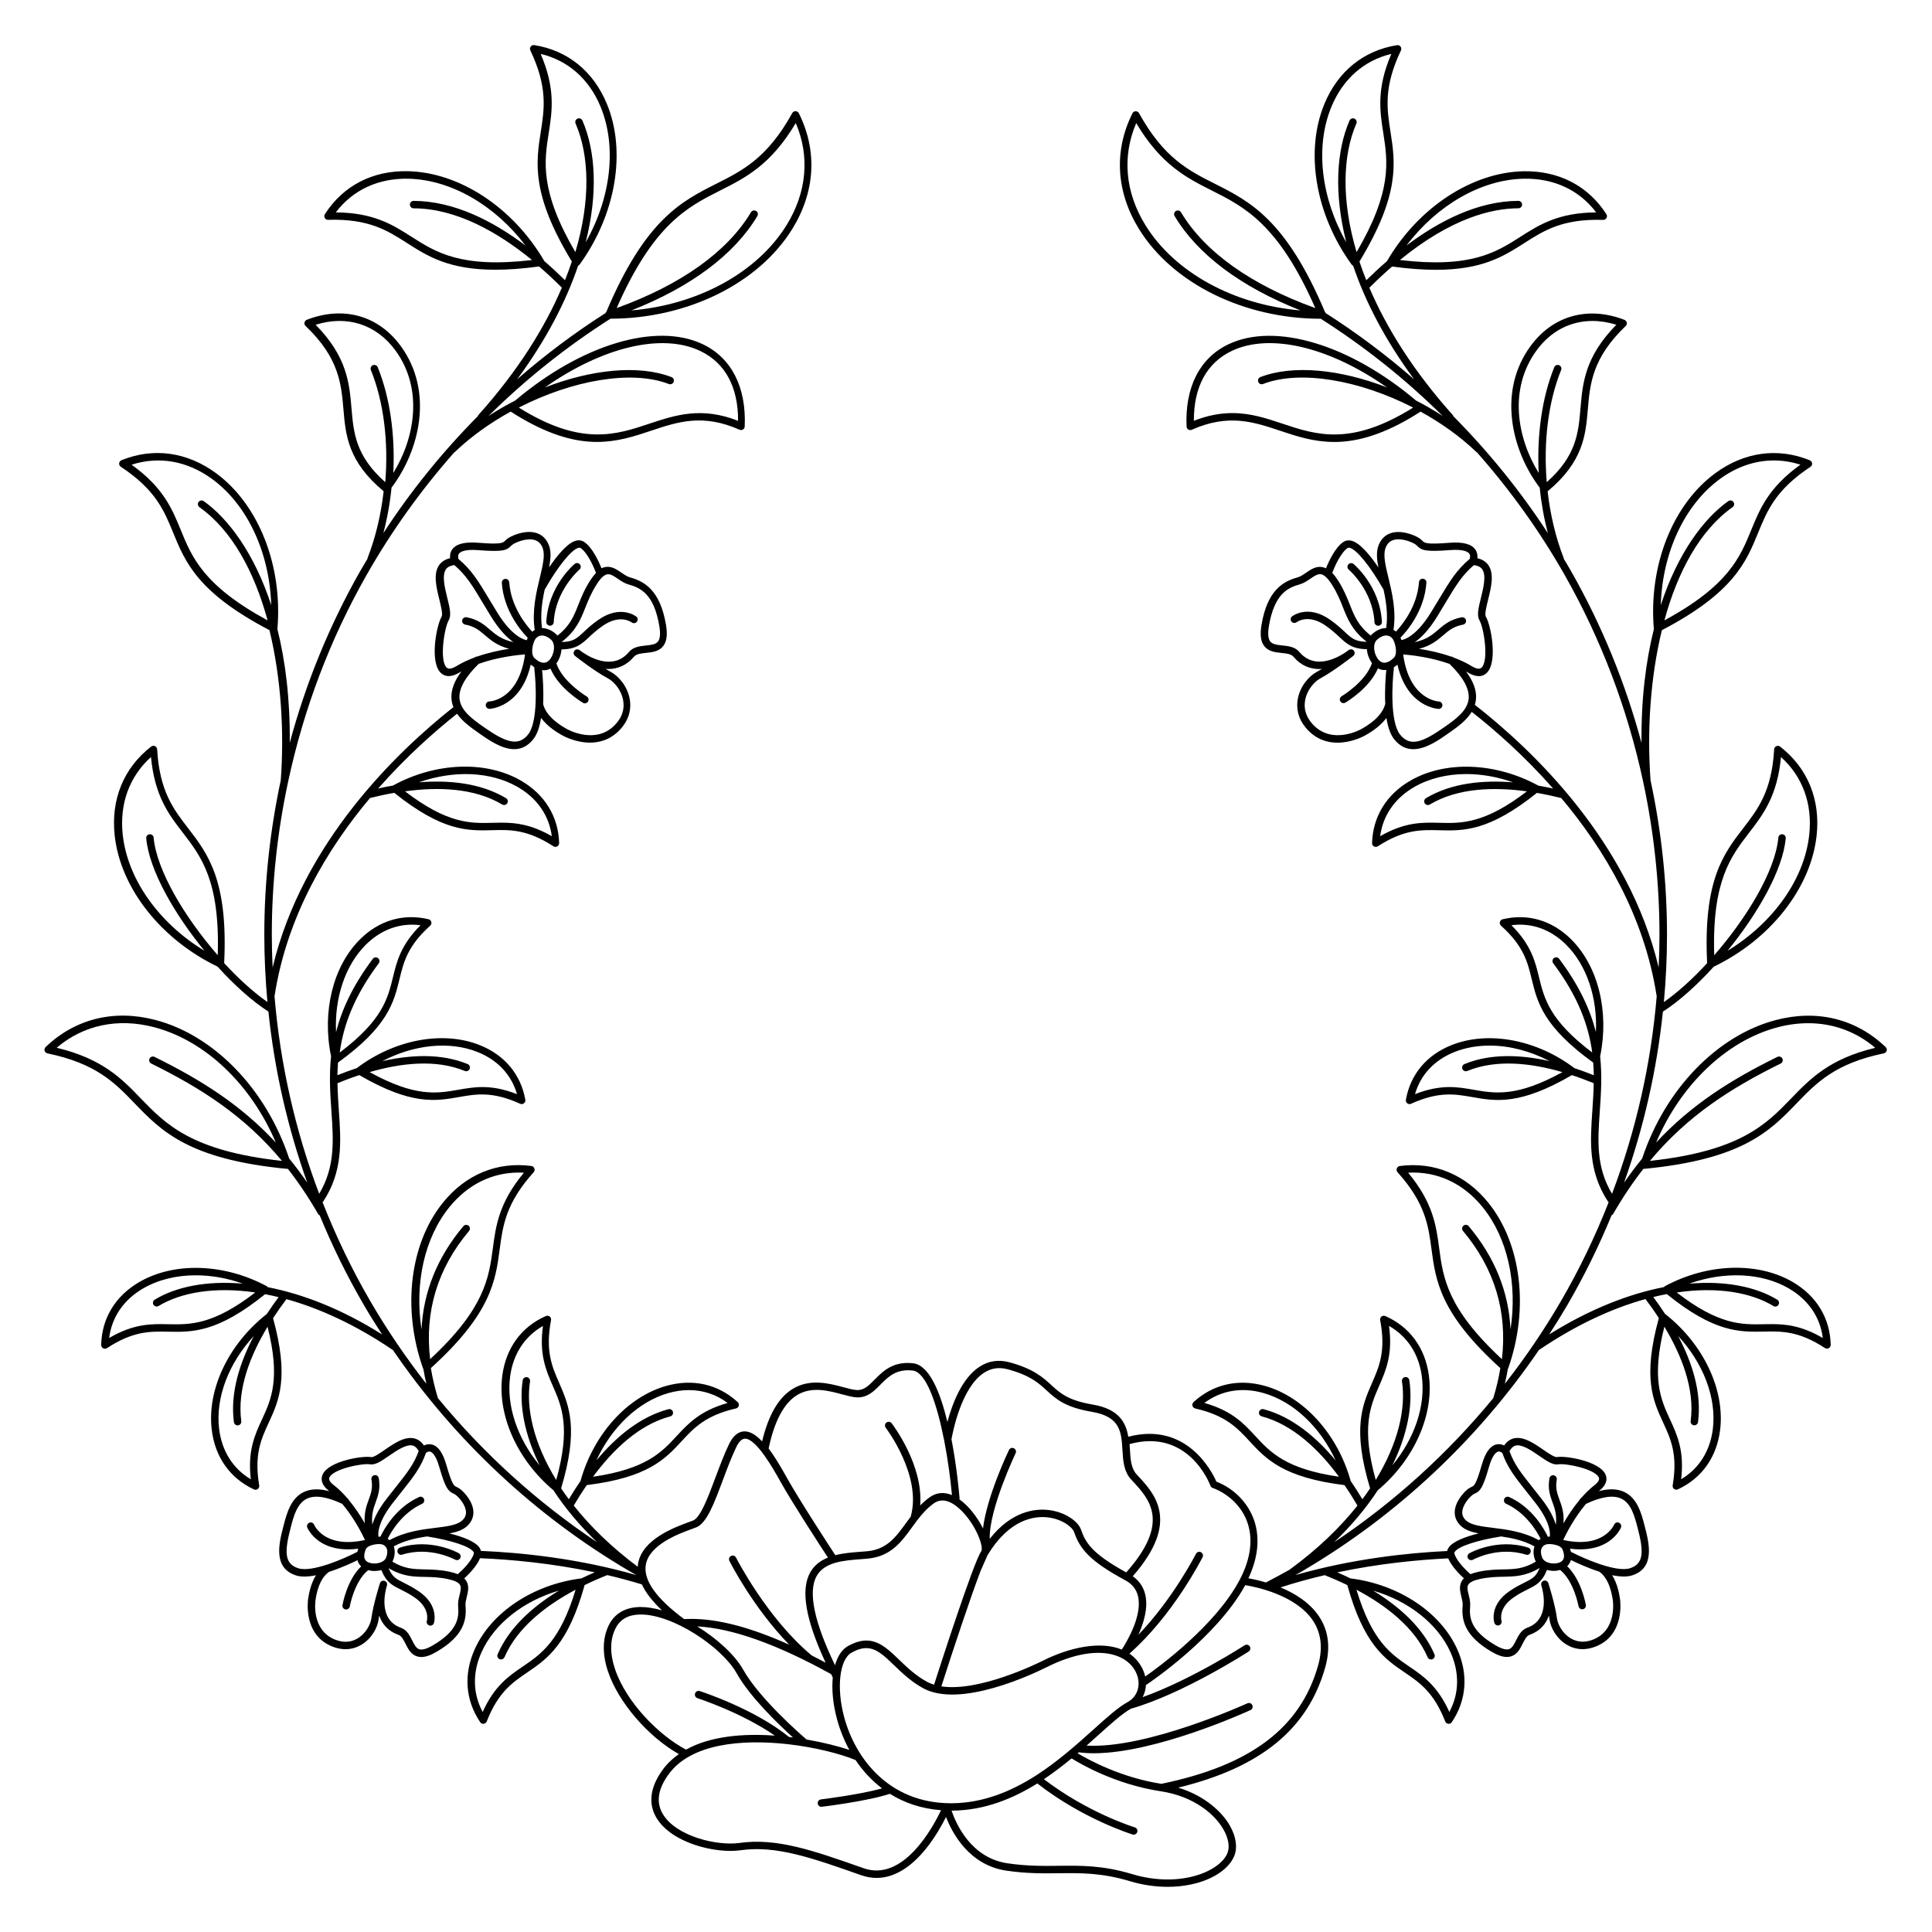 <?xml version="1.0" encoding="UTF-8"?>
<!-- Uploaded to: SVG Repo, www.svgrepo.com, Generator: SVG Repo Mixer Tools -->
<svg fill="#000000" width="800px" height="800px" version="1.1" viewBox="144 144 512 512" xmlns="http://www.w3.org/2000/svg">
 <g>
  <path d="m289.71 309.82h0.051c0.523 0 0.953-0.402 0.984-0.934 0.453-8.48 6.742-13.883 6.809-13.934 0.414-0.355 0.473-0.973 0.117-1.387-0.344-0.414-0.973-0.473-1.387-0.117-0.285 0.234-7.008 5.984-7.508 15.34-0.031 0.539 0.395 1.004 0.934 1.031z"/>
  <path d="m265.58 555.62c-0.297-0.168-7.398-4.082-15.578-1.496-0.523 0.168-0.809 0.719-0.641 1.23 0.168 0.523 0.719 0.809 1.23 0.641 7.352-2.32 13.953 1.301 14.023 1.328 0.148 0.09 0.316 0.129 0.48 0.129 0.344 0 0.68-0.176 0.855-0.5 0.27-0.473 0.102-1.066-0.371-1.332z"/>
  <path d="m508.25 308.9c0.031 0.523 0.461 0.934 0.984 0.934h0.051c0.543-0.031 0.965-0.492 0.934-1.031-0.492-9.359-7.223-15.094-7.508-15.34-0.414-0.344-1.031-0.297-1.387 0.117s-0.297 1.031 0.117 1.387c0.066 0.051 6.356 5.453 6.809 13.934z"/>
  <path d="m533.89 557.46c0.168 0 0.324-0.039 0.48-0.129 0.07-0.039 6.672-3.66 14.023-1.328 0.512 0.168 1.074-0.117 1.23-0.641 0.168-0.523-0.117-1.074-0.641-1.23-8.176-2.59-15.281 1.328-15.578 1.496-0.473 0.266-0.641 0.867-0.375 1.34 0.18 0.309 0.516 0.492 0.859 0.492z"/>
  <path d="m643.73 421.5c-7.805-7.488-18.125-10.047-29.059-7.191-15.625 4.074-29.422 18.41-35.484 36.723-1.645 2.008-3.238 4.144-4.801 6.414 5.207-14.621 8.68-29.844 10.301-45.352 4.25-2.727 8.965-6.957 13.473-11.906 15.066-7.273 25.75-20.871 27.266-34.766 1.043-9.555-2.402-17.918-9.672-23.559-0.285-0.227-0.68-0.266-1.012-0.117-0.336 0.148-0.551 0.473-0.57 0.836-0.629 11.09-4.309 15.863-8.195 20.898-5.234 6.789-10.637 13.805-9.566 35.77-3.816 4.144-7.793 7.742-11.465 10.312 0.543-5.902 0.828-11.848 0.828-17.809 0-13.816-1.484-27.543-4.359-40.945-0.953-12.879-0.098-27.098 3-39.805 19-9.93 22.316-18.016 25.516-25.828 2.391-5.856 4.656-11.387 13.863-17.465 0.305-0.195 0.473-0.551 0.434-0.914-0.039-0.363-0.266-0.68-0.609-0.816-8.473-3.445-17.387-2.223-25.082 3.445-11.277 8.297-17.652 24.453-16.254 41.16 0 0.031 0.012 0.059 0.02 0.09-2.144 8.59-3.406 18.648-3.285 30.199-4.269-15.863-10.508-31.172-18.656-45.492-0.629-1.113-1.289-2.195-1.938-3.285-0.012-0.078-0.012-0.148-0.039-0.227-2.144-5.512-3.551-11.543-4.25-17.664 9.465-7.863 10.078-14.906 10.656-21.727 0.57-6.691 1.16-13.617 10.035-22.082 0.246-0.234 0.355-0.57 0.285-0.906-0.07-0.336-0.297-0.602-0.609-0.727-9.664-3.738-18.973-1.141-24.887 6.938-8.836 12.082-5.008 27.711 2.43 37.551 0.402 4.082 1.133 8.137 2.164 12.043-7.273-11.168-15.695-21.551-25.062-31.008-0.039-0.137-0.098-0.266-0.207-0.375-10.32-11.523-17.484-22.984-22.043-33.664 2.055-2.055 4.074-3.926 6.023-5.617 4.449 0.602 8.285 0.867 11.633 0.867 12.32 0 17.949-3.602 23.438-7.106 5.195-3.316 10.117-6.453 20.859-6.121 0.383 0.02 0.707-0.176 0.887-0.5 0.176-0.316 0.168-0.707-0.031-1.012-4.832-7.519-12.625-11.551-21.953-11.375-13.656 0.277-27.836 9.574-36.121 23.695-0.02 0.039-0.031 0.078-0.051 0.109-1.957 1.691-3.797 3.406-5.5 5.078-0.668-1.672-1.27-3.316-1.812-4.949 10.805-17.832 9.496-26.242 8.227-34.383-0.953-6.09-1.859-11.848 2.766-21.57 0.156-0.336 0.117-0.719-0.098-1.012-0.215-0.297-0.582-0.441-0.945-0.383-8.828 1.406-15.656 6.926-19.227 15.539-5.234 12.625-2.402 29.344 7.203 42.598 0.109 0.148 0.246 0.246 0.402 0.316 3.207 9.477 8.461 19.68 16.148 30.09-7.34-6.406-15.164-12.27-23.398-17.523-0.059-0.129-0.129-0.254-0.234-0.355-10.332-24.441-19.906-29.273-29.164-33.938-6.957-3.504-13.52-6.809-20.094-18.707-0.176-0.324-0.523-0.512-0.887-0.512-0.363 0.012-0.699 0.215-0.855 0.543-4.988 9.949-4.348 20.871 1.781 30.75 8.953 14.406 27.809 23.684 48.137 23.703 11.672 7.43 22.516 16.078 32.316 25.781-2.293-1.496-4.676-2.875-7.094-4.121-17.555-14.828-37.352-20.812-49.723-14.887-7.598 3.633-11.531 11.375-11.078 21.785 0.012 0.324 0.188 0.621 0.461 0.797 0.277 0.168 0.621 0.195 0.914 0.059 9.723-4.309 16.363-2.098 23.398 0.254 4.387 1.465 8.926 2.981 14.367 2.981 0.383 0 0.766-0.012 1.152-0.02 6.652-0.266 13.766-2.883 21.727-8.02 5.391 2.961 10.449 6.555 14.73 10.648 0.059 0.059 0.137 0.098 0.207 0.137 8.816 9.988 16.629 20.859 23.23 32.48 9.703 17.074 16.688 35.57 20.801 54.738v0.051c0 0.051 0.031 0.09 0.039 0.137 2.832 13.254 4.301 26.824 4.301 40.492 0 2.883-0.09 5.758-0.215 8.621-8.012-33.555-33.516-57.742-48.707-69.598 0.156-0.512 0.254-1.031 0.305-1.594 0.168-2.262-0.719-4.676-2.648-7.262 0.148 0.09 0.305 0.176 0.453 0.266 1.172 0.719 2.137 0.984 2.922 0.984 0.965 0 1.664-0.414 2.125-0.867 2.961-2.914 1.133-12.555-0.246-14.906-0.363-0.609 0.168-2.754 0.602-4.488 0.797-3.219 1.703-6.867 0.031-9.199-0.641-0.895-1.605-1.496-2.875-1.789 0.078-0.699-0.012-1.516-0.512-2.254-1.031-1.523-3.297-2.117-6.938-1.832-6.082 0.48-6.543 0.031-7.086-0.5-0.246-0.246-0.562-0.551-1.074-0.855-1.406-0.836-4.773-2.144-7.5-1.152-1.484 0.543-2.578 1.711-3.148 3.375-0.551 1.605-0.395 3.504 0.02 5.648-2.203-3.246-4.949-6.574-7.203-7.086-0.777-0.176-1.504-0.051-2.106 0.363-2.203 1.523-3.848 5.144-4.574 6.977-0.305-0.148-0.609-0.254-0.926-0.324-1.691-0.344-3.102 0.621-4.348 1.477-0.777 0.531-1.516 1.043-2.281 1.25-3.836 1.074-7.969 3.394-9.523 12.508-0.453 2.648-0.227 4.449 0.699 5.668 1.121 1.477 2.961 1.672 4.586 1.84 1.32 0.137 2.559 0.266 3.188 1.012 2.016 2.402 4.438 3.258 6.84 3.258 0.234 0 0.461-0.031 0.699-0.039-0.461 0.277-0.906 0.531-1.32 0.758-2.106 1.121-4.508 3.816-5.106 7.301-0.344 1.996-0.188 5.008 2.508 7.961 2.481 2.715 5.41 3.531 8.031 3.531 3.816 0 6.996-1.73 7.211-1.859 1.121-0.629 3.898-2.195 5.758-4.695 0.355 2.254 0.984 4.281 2.027 5.609 1.535 1.949 3.285 2.668 5.098 2.668 3.344 0 6.867-2.488 9.535-4.367 2.098-1.477 4.535-3.207 5.945-5.531 6.16 4.84 13.965 11.68 21.57 20.328-1.27-0.277-2.578-0.543-3.938-0.777-0.02-0.012-0.039-0.031-0.059-0.039-11.258-6.121-24.52-6.633-33.801-1.301-6.356 3.66-9.977 9.543-10.184 16.57-0.012 0.363 0.188 0.707 0.5 0.887 0.148 0.09 0.316 0.129 0.48 0.129 0.188 0 0.375-0.051 0.531-0.156 6.977-4.508 11.473-4.379 16.246-4.262 6.453 0.176 13.137 0.344 25.93-9.898 2.262 0.395 4.438 0.867 6.453 1.367 11.426 13.598 21.973 31.273 25.258 52.34 0.012 0.039 0.031 0.078 0.039 0.117-1.504 17.988-5.492 35.641-11.848 52.426-4.25-7.133-3.789-14.012-3.238-21.922 0.316-4.535 0.641-9.309 0.09-14.504 2.449-11.797-0.492-23.852-7.656-30.996-5.066-5.047-11.531-6.945-18.195-5.332-0.355 0.09-0.629 0.363-0.719 0.719-0.09 0.355 0.02 0.727 0.297 0.973 6.012 5.402 7.047 9.652 8.137 14.16 1.504 6.18 3.059 12.555 16.297 22.121 0.09 1.141 0.137 2.254 0.156 3.356-1.625-0.648-3.344-1.301-5.156-1.891l-0.051-0.051c-9.969-7.508-22.68-9.898-32.395-6.082-6.66 2.617-10.992 7.773-12.191 14.523-0.07 0.363 0.078 0.727 0.363 0.945 0.176 0.137 0.395 0.207 0.602 0.207 0.137 0 0.277-0.031 0.402-0.09 7.359-3.336 11.672-2.578 16.234-1.77 6.199 1.094 12.613 2.203 26.391-5.824 2.035 0.668 3.977 1.406 5.785 2.144-0.039 2.5-0.207 4.91-0.363 7.262-0.57 8.254-1.113 16.051 4.133 24.078 0.051 0.078 0.117 0.148 0.188 0.207-3.562 9.074-7.805 17.891-12.734 26.352-4.43 7.598-9.367 14.859-14.77 21.758 0.305-1.309 0.562-2.609 0.777-3.898 0.051-0.07 0.09-0.148 0.117-0.227 5.578-15.812 3.484-33.062-5.332-43.926-6.012-7.418-14.328-10.855-23.398-9.664-0.363 0.051-0.668 0.297-0.797 0.641s-0.051 0.727 0.188 1.004c7.379 8.207 8.168 14.129 9.004 20.398 1.121 8.395 2.281 17.062 18.242 31.52-0.422 2.609-1.043 5.266-1.879 7.969-12.094 14.691-26.312 27.59-42.184 38.188 4.574-4.387 8.461-9.012 11.582-13.785 9.664-8.117 14.965-20.043 13.531-30.516-1.004-7.273-5.098-12.832-11.531-15.656-0.336-0.148-0.719-0.098-1.012 0.129-0.285 0.227-0.422 0.59-0.355 0.953 1.555 8.156-0.246 12.281-2.156 16.648-2.598 5.945-5.273 12.094-0.512 27.938-0.641 0.953-1.328 1.918-2.047 2.883-0.934-1.574-1.969-3.207-3.102-4.852 0-0.02 0-0.051-0.012-0.07-3.473-12.328-12.367-22.18-22.66-25.102-7.055-1.996-13.797-0.48-18.973 4.281-0.266 0.246-0.375 0.621-0.285 0.973 0.09 0.355 0.375 0.629 0.727 0.707 8.098 1.852 11.148 5.156 14.387 8.66 4.387 4.742 8.926 9.645 25.18 11.66 1.27 1.84 2.41 3.672 3.434 5.422-4.574 5.766-10.527 11.551-18.016 17.004-2.055 1.172-4.144 2.273-6.238 3.367-1.91-0.57-3.551-0.914-4.644-1.102 3.387-7.211 2.598-12.652 1.277-16.008-1.711-4.348-5.344-7.91-9.762-9.605-1.141-2.617-7.852-15.969-23.352-11.898-0.602-3.711-2.43-7.34-9.379-8.52-6.574-1.121-8.629-3-11.012-5.176-2.203-2.016-4.703-4.301-11.059-6.031-2.902-0.789-5.59-0.395-7.988 1.18-4.703 3.07-7.254 9.977-8.492 14.621-1.898-7.852-4.793-15.066-9.102-15.547-5.312-0.602-8 2.125-10.164 4.309-1.574 1.594-2.812 2.875-4.742 2.785-0.867-0.031-2.078-0.355-3.473-0.727-3.769-1.012-8.926-2.41-13.551 0.441-3.719 2.293-6.367 6.848-8.078 13.895-1.555-1.652-3.129-2.688-4.723-2.656-1.613 0.051-2.961 1.172-4.016 3.344-1.34 2.773-2.519 5.934-3.66 8.992-1.93 5.156-3.926 10.488-5.875 11.285-0.246 0.098-0.602 0.227-1.023 0.383-3.789 1.379-12.664 4.606-13.609 11.266-0.031 0.207-0.039 0.402-0.051 0.609-6.996-5.227-12.605-10.727-16.953-16.215 1.023-1.75 2.176-3.582 3.434-5.422 16.254-2.008 20.801-6.918 25.18-11.66 3.238-3.504 6.289-6.801 14.387-8.66 0.355-0.078 0.641-0.355 0.727-0.707 0.09-0.355-0.02-0.727-0.285-0.973-5.176-4.762-11.906-6.277-18.973-4.281-10.293 2.922-19.199 12.773-22.66 25.102-0.012 0.02-0.012 0.051-0.012 0.07-1.133 1.645-2.156 3.266-3.102 4.852-0.719-0.965-1.406-1.918-2.047-2.883 4.762-15.844 2.078-21.992-0.512-27.938-1.91-4.367-3.711-8.492-2.156-16.648 0.07-0.363-0.07-0.727-0.355-0.953-0.285-0.227-0.68-0.277-1.012-0.129-6.434 2.824-10.527 8.383-11.531 15.656-1.438 10.469 3.867 22.395 13.531 30.516 3.121 4.773 7.008 9.406 11.582 13.785-15.863-10.598-30.082-23.488-42.184-38.188-0.836-2.707-1.457-5.363-1.879-7.969 15.961-14.453 17.133-23.125 18.242-31.52 0.836-6.269 1.625-12.191 9.004-20.398 0.246-0.277 0.316-0.66 0.188-1.004s-0.434-0.59-0.797-0.641c-9.074-1.191-17.379 2.242-23.398 9.664-8.816 10.875-10.902 28.113-5.332 43.926 0.031 0.078 0.07 0.156 0.117 0.227 0.207 1.289 0.473 2.59 0.777 3.898-5.391-6.898-10.344-14.16-14.77-21.758-4.93-8.461-9.16-17.277-12.734-26.352 0.07-0.059 0.137-0.129 0.188-0.207 5.246-8.031 4.703-15.824 4.133-24.078-0.156-2.344-0.324-4.754-0.363-7.262 1.801-0.738 3.75-1.477 5.785-2.144 13.777 8.02 20.203 6.906 26.391 5.824 4.566-0.809 8.875-1.566 16.234 1.77 0.129 0.059 0.266 0.09 0.402 0.09 0.215 0 0.434-0.07 0.602-0.207 0.285-0.227 0.434-0.59 0.363-0.945-1.199-6.75-5.531-11.906-12.191-14.523-9.711-3.816-22.426-1.426-32.395 6.082-0.02 0.012-0.031 0.031-0.051 0.051-1.801 0.59-3.523 1.238-5.156 1.891 0.02-1.102 0.07-2.215 0.156-3.356 13.234-9.555 14.789-15.941 16.297-22.121 1.094-4.508 2.137-8.758 8.137-14.16 0.277-0.246 0.383-0.621 0.297-0.973-0.09-0.355-0.363-0.629-0.719-0.719-6.66-1.605-13.125 0.285-18.195 5.332-7.164 7.133-10.105 19.199-7.656 30.996-0.551 5.188-0.227 9.969 0.09 14.504 0.551 7.91 1.004 14.789-3.238 21.922-6.356-16.785-10.344-34.449-11.848-52.426 0.012-0.039 0.039-0.078 0.039-0.117 3.285-21.086 13.902-38.789 25.277-52.348 2.008-0.5 4.184-0.973 6.434-1.367 12.793 10.242 19.473 10.066 25.93 9.898 4.762-0.129 9.258-0.246 16.246 4.262 0.156 0.109 0.344 0.156 0.531 0.156 0.168 0 0.336-0.039 0.48-0.129 0.316-0.176 0.512-0.523 0.5-0.887-0.207-7.027-3.816-12.91-10.176-16.57-9.277-5.332-22.543-4.832-33.801 1.301-0.02 0.012-0.039 0.031-0.059 0.039-1.348 0.234-2.648 0.492-3.918 0.777 7.41-8.434 14.965-15.105 20.898-19.809 1.445 2.066 3.691 3.66 5.656 5.047 2.637 1.859 6.148 4.34 9.484 4.34 1.812 0 3.562-0.727 5.098-2.676 1.055-1.328 1.672-3.367 2.027-5.609 1.859 2.508 4.633 4.074 5.758 4.695 0.215 0.117 3.394 1.859 7.211 1.859 2.617 0 5.551-0.816 8.031-3.531 2.707-2.953 2.856-5.953 2.508-7.961-0.602-3.484-2.992-6.168-5.106-7.301-0.422-0.227-0.867-0.48-1.32-0.758 0.234 0.02 0.461 0.039 0.699 0.039 2.402 0 4.82-0.867 6.84-3.258 0.629-0.746 1.871-0.875 3.188-1.012 1.625-0.168 3.465-0.363 4.586-1.84 0.926-1.219 1.152-3.019 0.699-5.668-1.555-9.113-5.688-11.434-9.523-12.508-0.766-0.215-1.504-0.719-2.281-1.25-1.25-0.855-2.656-1.82-4.348-1.477-0.316 0.059-0.621 0.176-0.926 0.324-0.727-1.84-2.371-5.453-4.574-6.977-0.602-0.414-1.328-0.543-2.106-0.363-2.254 0.523-5 3.848-7.203 7.086 0.414-2.144 0.57-4.043 0.02-5.648-0.582-1.664-1.664-2.832-3.148-3.375-2.727-0.992-6.09 0.316-7.5 1.152-0.512 0.305-0.828 0.609-1.074 0.855-0.543 0.531-1.004 0.992-7.086 0.5-3.633-0.285-5.902 0.305-6.938 1.832-0.5 0.738-0.59 1.555-0.512 2.254-1.258 0.297-2.223 0.895-2.875 1.789-1.672 2.332-0.766 5.984 0.031 9.199 0.422 1.723 0.953 3.867 0.602 4.488-1.379 2.363-3.219 12.004-0.246 14.906 0.473 0.461 1.16 0.867 2.125 0.867 0.777 0 1.742-0.266 2.922-0.984 0.148-0.09 0.305-0.176 0.453-0.266-1.93 2.59-2.812 4.988-2.648 7.262 0.059 0.809 0.246 1.555 0.531 2.254-0.059 0.031-0.129 0.051-0.176 0.09-14.848 11.758-39.844 35.758-47.754 68.859-0.129-2.875-0.215-5.746-0.215-8.629 0-13.656 1.465-27.238 4.301-40.492 0.012-0.051 0.031-0.09 0.039-0.137v-0.051c4.113-19.168 11.09-37.668 20.801-54.738 6.602-11.609 14.414-22.496 23.23-32.48 0.07-0.039 0.148-0.078 0.207-0.137 4.281-4.094 9.348-7.684 14.73-10.648 7.961 5.125 15.066 7.754 21.727 8.02 0.395 0.02 0.777 0.02 1.152 0.02 5.441 0 9.969-1.516 14.367-2.981 7.035-2.352 13.676-4.566 23.398-0.254 0.297 0.129 0.641 0.109 0.914-0.059 0.277-0.168 0.453-0.473 0.461-0.797 0.453-10.41-3.484-18.145-11.078-21.785-12.367-5.922-32.176 0.059-49.723 14.887-2.43 1.25-4.801 2.617-7.094 4.113 9.801-9.703 20.645-18.352 32.316-25.781 20.32-0.02 39.184-9.289 48.137-23.703 6.129-9.879 6.769-20.793 1.781-30.75-0.168-0.324-0.492-0.531-0.855-0.543-0.375 0-0.707 0.188-0.887 0.512-6.574 11.898-13.137 15.203-20.094 18.707-9.258 4.664-18.832 9.496-29.164 33.938-0.109 0.098-0.188 0.215-0.234 0.355-8.234 5.254-16.059 11.121-23.398 17.523 7.684-10.41 12.941-20.613 16.148-30.09 0.156-0.07 0.297-0.176 0.402-0.316 9.605-13.254 12.438-29.973 7.203-42.598-3.57-8.621-10.402-14.141-19.227-15.539-0.363-0.059-0.727 0.09-0.945 0.383-0.215 0.297-0.254 0.68-0.098 1.012 4.625 9.723 3.719 15.477 2.766 21.57-1.277 8.137-2.59 16.551 8.227 34.383-0.543 1.625-1.141 3.277-1.812 4.949-1.703-1.672-3.543-3.387-5.5-5.078-0.02-0.039-0.031-0.078-0.051-0.109-8.285-14.121-22.465-23.418-36.121-23.695-9.328-0.195-17.121 3.848-21.953 11.375-0.195 0.305-0.207 0.699-0.031 1.012 0.176 0.316 0.5 0.523 0.887 0.5 10.766-0.324 15.664 2.805 20.859 6.121 5.481 3.504 11.109 7.106 23.438 7.106 3.336 0 7.172-0.266 11.609-0.867 2.176 1.871 4.191 3.769 6.031 5.609-4.547 10.688-11.719 22.141-22.043 33.672-0.098 0.109-0.168 0.234-0.207 0.375-9.367 9.457-17.781 19.836-25.051 31.008 1.031-3.906 1.762-7.961 2.164-12.043 7.438-9.84 11.266-25.477 2.43-37.551-5.914-8.09-15.223-10.688-24.887-6.938-0.316 0.117-0.543 0.395-0.609 0.727-0.07 0.336 0.039 0.668 0.285 0.906 8.887 8.461 9.465 15.391 10.035 22.082 0.582 6.82 1.18 13.863 10.656 21.727-0.699 6.121-2.106 12.164-4.25 17.664-0.031 0.07-0.031 0.148-0.039 0.227-0.648 1.094-1.309 2.184-1.938 3.285-8.137 14.316-14.387 29.629-18.656 45.492 0.109-11.551-1.141-21.617-3.285-30.199 0.012-0.031 0.02-0.059 0.02-0.09 1.398-16.707-4.981-32.867-16.254-41.16-7.695-5.656-16.602-6.879-25.082-3.445-0.336 0.137-0.57 0.453-0.609 0.816-0.039 0.363 0.129 0.719 0.434 0.914 9.219 6.082 11.473 11.609 13.875 17.465 3.199 7.824 6.516 15.91 25.516 25.828 3.102 12.715 3.957 26.922 3 39.805-2.863 13.402-4.359 27.129-4.359 40.945 0 5.965 0.297 11.898 0.828 17.809-3.68-2.566-7.644-6.16-11.465-10.312 1.074-21.953-4.34-28.98-9.566-35.77-3.887-5.039-7.559-9.809-8.195-20.898-0.02-0.363-0.246-0.688-0.57-0.836-0.336-0.148-0.719-0.109-1.012 0.117-7.281 5.637-10.715 14.004-9.672 23.559 1.504 13.895 12.203 27.492 27.266 34.766 4.496 4.949 9.219 9.18 13.473 11.906 1.613 15.508 5.086 30.73 10.301 45.352-1.566-2.281-3.16-4.41-4.801-6.414-6.062-18.32-19.848-32.648-35.484-36.723-10.934-2.856-21.254-0.297-29.059 7.191-0.266 0.254-0.363 0.629-0.266 0.984s0.395 0.621 0.746 0.688c12.922 2.668 17.871 7.805 23.113 13.246 7.035 7.301 14.316 14.848 40.375 17.359h0.098c0.039 0 0.078-0.02 0.117-0.031 2.785 3.562 5.453 7.508 8.012 11.945 0.109 0.176 0.266 0.316 0.434 0.395 3.367 8.195 7.281 16.176 11.77 23.863 1.523 2.617 3.129 5.176 4.773 7.715-10.68-6.746-21.031-10.723-30.258-12.523-0.09-0.109-0.188-0.207-0.316-0.277-11.297-6.051-24.562-6.465-33.801-1.074-6.336 3.699-9.91 9.605-10.066 16.641-0.012 0.363 0.188 0.707 0.5 0.887 0.148 0.078 0.316 0.129 0.48 0.129 0.188 0 0.375-0.051 0.543-0.156 6.945-4.547 11.453-4.457 16.207-4.359 6.434 0.129 13.086 0.254 25.703-9.938 1.172 0.227 2.371 0.473 3.582 0.777-1.043 1.406-2.098 2.902-3.129 4.477-0.02 0.012-0.039 0.02-0.059 0.039-10.066 7.91-15.785 19.898-14.543 30.535 0.848 7.293 4.82 12.93 11.199 15.902 0.129 0.059 0.277 0.09 0.414 0.09 0.215 0 0.422-0.07 0.602-0.195 0.297-0.227 0.434-0.59 0.375-0.945-1.379-8.188 0.512-12.27 2.508-16.602 2.707-5.863 5.512-11.938 1.16-27.73 1.172-1.789 2.371-3.473 3.543-5.039 8.648 2.391 18.164 6.691 28.055 13.383 0.051 0.031 0.109 0.051 0.156 0.078 16.277 23.844 37.719 43.945 62.66 58.598 0.629 0.363 1.27 0.707 1.898 1.074-15.352-4.398-30.316-5.953-41.219-6.414-0.07-0.277-0.188-0.551-0.355-0.816-1.133-1.711-4.527-2.953-7.988-3.816 1.789-0.336 3.316-0.816 4.438-1.742 1.258-1.043 1.918-2.371 1.91-3.848-0.02-2.676-2.242-5.164-3.426-6.102-0.434-0.344-0.797-0.523-1.094-0.648-0.609-0.277-1.133-0.523-2.656-5.836-0.926-3.227-2.195-5-3.848-5.391-0.777-0.188-1.504-0.02-2.078 0.266-0.66-0.965-1.484-1.586-2.461-1.852-2.566-0.688-5.41 1.27-7.922 2.992-1.25 0.855-2.953 2.047-3.57 1.938-2.481-0.434-11.367 1.121-12.91 4.625-0.453 1.023-0.523 2.617 1.742 4.379 0.012 0.012 0.031 0.02 0.039 0.031-2.676-0.707-4.891-0.648-6.699 0.188-3.523 1.633-4.586 5.707-5.453 9.031-1.152 4.43-2.894 11.109 3.316 13.098 0.668 0.215 1.426 0.305 2.242 0.305 0.953 0 1.988-0.137 3.051-0.344-1.477 2.371-1.898 5.156-2.078 6.297-0.059 0.383-1.348 9.477 6.375 12.574 1.301 0.523 2.481 0.719 3.531 0.719 1.742 0 3.141-0.551 4.144-1.133 2.805-1.645 4.348-4.586 4.633-6.762 0.039-0.316 0.098-0.66 0.156-1.012 0.746 2.176 2.273 4.113 5.117 5.106 0.809 0.285 1.309 1.289 1.852 2.352 0.68 1.348 1.438 2.875 3.102 3.367 0.344 0.098 0.707 0.156 1.094 0.156 1.133 0 2.449-0.453 4.043-1.387 7.332-4.269 7.988-8.582 7.664-12.23-0.059-0.707 0.129-1.496 0.336-2.332 0.336-1.359 0.707-2.894-0.148-4.25-0.148-0.227-0.324-0.434-0.523-0.641 1.211-1.102 3.316-3.227 4.184-5.344 8.285 0.344 18.973 1.328 30.395 3.738-1.16 0.5-2.332 1.031-3.523 1.613h-0.07c-12.715 1.613-23.773 8.953-28.184 18.707-3.019 6.68-2.519 13.57 1.426 19.395 0.188 0.277 0.492 0.434 0.816 0.434 0.039 0 0.07 0 0.109-0.012 0.363-0.039 0.668-0.277 0.809-0.621 3.031-7.734 6.75-10.262 10.688-12.949 5.344-3.633 10.863-7.398 15.254-23.184 2.055-1.004 4.082-1.891 6.012-2.648 3.019 0.707 6.09 1.535 9.16 2.469 1.012 2.195 2.793 4.488 5.332 6.879-1.957-0.562-3.856-0.887-5.617-0.887h-0.297c-3.797 0.078-6.602 1.703-8.129 4.703-1.742 3.445-1.84 7.723-0.266 12.398 2.766 8.207 10.637 17.27 18.773 21.875-1.605 1.121-3.031 2.461-4.211 4.055-4.289 5.797-3.316 10.176-1.73 12.82 4.004 6.723 15.664 9.543 22.277 8.609 9.438-1.34 18.895 1.996 31.988 6.613 1.359 0.473 2.715 0.719 4.062 0.719 4.535 0 9.031-2.656 13.188-7.852 2.41-3.012 4.184-6.211 5.227-8.297 1.652 4.269 6.129 12.762 15.98 14.219 5.332 0.789 9.684 0.738 13.902 0.688 5.856-0.07 11.387-0.137 18.852 2.106 3.465 1.043 6.848 1.496 10.008 1.496 8.738 0 15.715-3.531 17.633-8.148 0.914-2.203 0.512-5.117-1.102-7.981-2.098-3.731-6.711-8.02-13.738-10.156 21.922-5.344 34.352-15.539 38.957-31.871 1.457-5.156 0.906-9.703-1.633-13.5-2.481-3.711-6.445-6.129-10.203-7.695 3.926-1.27 7.852-2.352 11.711-3.246 1.918 0.766 3.938 1.645 5.984 2.637 4.387 15.785 9.91 19.551 15.254 23.184 3.938 2.676 7.656 5.215 10.688 12.949 0.137 0.344 0.441 0.582 0.809 0.621 0.039 0 0.07 0.012 0.109 0.012 0.324 0 0.629-0.156 0.816-0.434 3.945-5.824 4.449-12.715 1.426-19.395-4.41-9.75-15.469-17.094-28.184-18.707h-0.07c-1.18-0.582-2.352-1.113-3.504-1.605 11.039-2.332 21.363-3.324 29.391-3.711 0.887 2.098 2.961 4.203 4.164 5.293-0.195 0.195-0.383 0.402-0.523 0.641-0.855 1.367-0.48 2.902-0.148 4.25 0.207 0.836 0.395 1.613 0.336 2.332-0.316 3.652 0.344 7.949 7.664 12.23 1.594 0.934 2.914 1.387 4.043 1.387 0.383 0 0.746-0.051 1.094-0.156 1.664-0.492 2.422-2.016 3.102-3.367 0.531-1.062 1.031-2.066 1.84-2.352 2.844-1.004 4.367-2.934 5.117-5.106 0.059 0.355 0.117 0.688 0.156 1.012 0.285 2.184 1.832 5.117 4.633 6.762 1.004 0.59 2.402 1.133 4.144 1.133 1.062 0 2.242-0.207 3.531-0.719 7.723-3.102 6.434-12.191 6.375-12.574-0.176-1.141-0.602-3.926-2.078-6.297 1.062 0.207 2.098 0.344 3.051 0.344 0.816 0 1.586-0.09 2.242-0.305 6.211-1.977 4.469-8.668 3.305-13.145-0.855-3.277-1.91-7.352-5.441-8.984-1.812-0.836-4.035-0.895-6.699-0.188 0.012-0.012 0.031-0.02 0.039-0.031 2.262-1.77 2.195-3.356 1.742-4.379-1.543-3.492-10.43-5.047-12.91-4.625-0.609 0.098-2.32-1.074-3.57-1.938-2.508-1.723-5.363-3.68-7.922-2.992-0.973 0.266-1.801 0.887-2.461 1.852-0.57-0.277-1.301-0.453-2.078-0.266-1.664 0.402-2.922 2.164-3.848 5.391-1.523 5.312-2.047 5.551-2.656 5.836-0.297 0.137-0.66 0.305-1.094 0.648-1.172 0.934-3.394 3.426-3.426 6.102-0.012 1.465 0.648 2.805 1.91 3.848 1.121 0.926 2.648 1.406 4.438 1.742-3.453 0.867-6.859 2.106-7.988 3.816-0.188 0.277-0.305 0.562-0.375 0.855-10.648 0.512-25.23 2.086-40.215 6.375 0.629-0.363 1.277-0.707 1.91-1.082 24.953-14.66 46.387-34.754 62.66-58.598 0.059-0.02 0.109-0.039 0.156-0.078 9.898-6.691 19.406-10.992 28.055-13.383 1.18 1.555 2.383 3.238 3.543 5.039-4.348 15.793-1.555 21.863 1.16 27.73 1.996 4.32 3.887 8.402 2.508 16.602-0.059 0.363 0.078 0.727 0.375 0.945 0.176 0.137 0.383 0.195 0.602 0.195 0.137 0 0.285-0.031 0.414-0.09 6.375-2.961 10.352-8.609 11.199-15.902 1.23-10.629-4.477-22.613-14.543-30.535-0.02-0.02-0.039-0.02-0.059-0.039-1.031-1.586-2.086-3.078-3.129-4.488 1.211-0.297 2.402-0.551 3.582-0.777 12.625 10.195 19.266 10.066 25.703 9.938 4.762-0.098 9.258-0.188 16.207 4.359 0.168 0.109 0.355 0.156 0.543 0.156 0.168 0 0.324-0.039 0.48-0.129 0.316-0.176 0.512-0.523 0.5-0.887-0.156-7.027-3.731-12.941-10.066-16.641-9.25-5.391-22.516-4.981-33.801 1.074-0.129 0.07-0.227 0.168-0.316 0.277-9.23 1.789-19.582 5.777-30.426 12.547 1.645-2.539 3.246-5.106 4.773-7.715 4.477-7.684 8.395-15.664 11.77-23.863 0.176-0.078 0.336-0.215 0.441-0.395 2.559-4.438 5.227-8.383 8.012-11.945 0.039 0.012 0.078 0.031 0.117 0.031h0.098c26.055-2.508 33.34-10.055 40.375-17.359 5.246-5.441 10.195-10.578 23.113-13.246 0.355-0.078 0.648-0.344 0.746-0.688 0.102-0.332 0.004-0.707-0.262-0.961zm-36.203-56.809c3.68-4.773 7.477-9.703 8.453-20.062 5.727 5.156 8.375 12.398 7.488 20.586-1.277 11.809-9.605 23.418-21.656 30.75 8.039-9.832 14.66-21.422 15.43-29.805 0.051-0.543-0.344-1.023-0.887-1.074-0.543-0.051-1.023 0.344-1.074 0.887-0.797 8.766-8.297 21.195-16.992 31.172-0.621-19.648 4.387-26.156 9.238-32.453zm-7.812-93.695c4.477-3.297 9.387-4.969 14.367-4.969 2.352 0 4.715 0.375 7.047 1.121-8.414 6.012-10.754 11.73-13.02 17.27-2.973 7.273-6.051 14.789-23.027 23.988 3.492-12.801 9.348-23.824 18.066-30.004 0.441-0.316 0.551-0.926 0.234-1.367s-0.926-0.551-1.367-0.234c-6.562 4.656-13.391 13.836-17.891 27.551 0.418-13.773 6.215-26.457 15.59-33.355zm-48.5-34.145c3.738-5.117 8.984-7.793 14.801-7.793 2.055 0 4.184 0.336 6.328 1.012-8.336 8.473-8.934 15.457-9.504 22.219-0.551 6.434-1.082 12.535-8.934 19.492-0.887-10.566 0.363-21.227 3.809-29.719 0.207-0.5-0.039-1.074-0.543-1.277-0.5-0.207-1.074 0.039-1.277 0.543-3.266 8.059-4.625 17.996-4.121 28.016-5.727-9.25-8.039-22.27-0.559-32.492zm-3.394-45.492c7.969-0.148 14.699 2.992 19.18 8.926-10.066 0.07-15.133 3.316-20.055 6.453-6.465 4.133-13.164 8.402-31.949 6.168 13.539-11.078 24.305-13.688 31.391-13.707 0.543 0 0.984-0.441 0.984-0.984 0-0.543-0.441-0.984-0.984-0.984-10.695 0.031-21.008 5.332-29.648 11.828 8.086-10.684 19.773-17.473 31.082-17.699zm-29.355 60.676c-16.48 10.293-25.684 7.211-34.598 4.242-4.152-1.387-8.383-2.805-13.285-2.805-3.09 0-6.434 0.562-10.195 2.047-0.039-8.965 3.406-15.34 9.996-18.5 10.223-4.891 26.016-1.004 41.172 9.645-12.25-4.754-24.816-6.102-33.543-2.734-0.512 0.195-0.758 0.766-0.562 1.27 0.195 0.512 0.766 0.758 1.27 0.562 9.918-3.828 25.664-0.965 39.645 6.18 0.035 0.043 0.074 0.074 0.102 0.094zm-21.617-79.766c3.051-7.352 8.641-12.262 15.871-13.984-3.977 9.25-3.039 15.191-2.137 20.961 1.18 7.559 2.402 15.371-7.074 31.566-4.102-13.785-3.68-25.742-0.059-34.074 0.215-0.5-0.012-1.082-0.512-1.301-0.5-0.215-1.082 0.012-1.301 0.512-3.492 8.039-4.152 19.297-0.867 32.254-6.695-11.766-8.301-25.375-3.922-35.934zm-49.258 31.469c-5.41-8.707-6.269-18.273-2.481-27.129 6.574 11.098 13.383 14.523 19.977 17.852 8.719 4.387 17.711 8.934 27.473 31.164-0.012 0-0.012 0.012-0.02 0.012-17.023-6.148-29.293-14.898-35.562-25.379-0.277-0.461-0.887-0.621-1.348-0.344-0.461 0.277-0.621 0.887-0.344 1.348 6.09 10.195 17.574 18.766 33.367 25.004-17.535-1.469-33.262-9.961-41.062-22.527zm89.207 91.121c1.141 1.594 0.324 4.91-0.336 7.586-0.641 2.598-1.152 4.644-0.383 5.953 1.152 1.969 2.527 10.586 0.57 12.516-0.512 0.5-1.398 0.375-2.648-0.383-1.504-0.926-3.16-1.672-4.832-2.301-0.188-0.156-0.414-0.246-0.648-0.234-3-1.055-6.031-1.684-8.461-2.047 3.18-0.836 4.859-2.273 6.406-3.59 1.477-1.27 2.754-2.352 5.254-2.824 0.531-0.098 0.887-0.609 0.789-1.152-0.098-0.531-0.621-0.887-1.152-0.789-3.019 0.562-4.625 1.93-6.168 3.258-1.523 1.309-3.09 2.637-6.269 3.336 1.594-1.102 3.68-3.102 5.914-6.742 0.816-1.328 1.543-2.539 2.203-3.641 2.832-4.715 4.449-7.391 7.566-10.047 1.035 0.145 1.773 0.5 2.195 1.102zm-27.414 24.047c-1.27-1.387-1.75-4.191-0.473-5.363 0.789-0.727 1.672-1.133 2.449-1.133h0.117c0.582 0.031 1.102 0.305 1.535 0.816 0.473 0.543 1.113 2.527 0.887 3.965 0 0.02-0.012 0.031-0.012 0.051-0.078 0.461-0.246 0.855-0.551 1.133-1.582 1.477-2.918 1.652-3.953 0.531zm1.762-29.57c0.383-1.121 1.031-1.832 1.969-2.176 1.871-0.68 4.555 0.246 5.816 0.992 0.305 0.188 0.492 0.363 0.699 0.562 1.082 1.062 1.949 1.594 8.621 1.062 3.828-0.305 4.871 0.57 5.144 0.965 0.324 0.473 0.176 1.094 0.09 1.379-3.473 2.914-5.246 5.856-8.129 10.656-0.66 1.094-1.379 2.293-2.195 3.621-4.016 6.535-7.371 7.133-7.469 7.152-0.098 0.012-0.195 0.051-0.285 0.09-0.078-0.234-0.168-0.453-0.254-0.66 1.625-1.652 6.348-7.074 6.859-14.555 0.039-0.543-0.375-1.012-0.914-1.055-0.551-0.039-1.012 0.375-1.055 0.914-0.441 6.445-4.477 11.355-6.09 13.086-0.215-0.176-0.441-0.336-0.688-0.461 0.012-0.031 0.031-0.059 0.039-0.098 0.738-5.039-0.422-9.832-1.348-13.676-0.781-3.184-1.441-5.961-0.812-7.801zm-10.027-0.098c0.098-0.07 0.246-0.137 0.543-0.07 1.859 0.422 5.461 4.879 8.992 11.09 0.688 3.16 1.211 6.594 0.707 10.184-1.277 0-2.609 0.57-3.777 1.645-0.117 0.109-0.227 0.227-0.324 0.344-3.316-2.609-4.301-5.078-5.519-8.148-0.758-1.898-1.613-4.055-3.148-6.465-0.523-0.809-1.023-1.477-1.535-1.996 0.66-1.75 2.242-5.32 4.062-6.582zm3.602 47.992c-0.316 0.176-7.766 4.25-12.832-1.289-1.742-1.898-2.422-4.016-2.027-6.297 0.48-2.812 2.461-5.027 4.082-5.894 3.484-1.859 8.461-5.766 8.68-5.922l0.012-0.012c0.051-0.039 0.078-0.098 0.117-0.137 0.039-0.051 0.098-0.098 0.129-0.156 0.031-0.059 0.039-0.117 0.059-0.176 0.02-0.059 0.051-0.117 0.059-0.188 0.012-0.059-0.012-0.109-0.012-0.168 0-0.07 0-0.137-0.02-0.215-0.012-0.051-0.051-0.098-0.07-0.137-0.031-0.07-0.051-0.137-0.098-0.195 0 0-0.012 0-0.012-0.012v-0.012c-0.031-0.039-0.07-0.059-0.109-0.09-0.059-0.059-0.117-0.117-0.188-0.156-0.039-0.02-0.09-0.031-0.129-0.039-0.078-0.031-0.148-0.059-0.234-0.07-0.051-0.012-0.098 0.012-0.148 0.012-0.078 0-0.148 0-0.227 0.02-0.059 0.02-0.109 0.059-0.168 0.078-0.059 0.031-0.129 0.051-0.176 0.09-0.012 0-0.09 0.07-0.215 0.168-1.301 0.984-8.254 5.816-12.871 0.324-1.141-1.359-2.922-1.543-4.488-1.711-1.348-0.137-2.617-0.277-3.219-1.074-0.562-0.738-0.668-2.137-0.324-4.152 1.438-8.402 4.941-10.055 8.109-10.941 1.082-0.305 1.988-0.926 2.875-1.523 1.062-0.727 1.969-1.348 2.844-1.172 0.836 0.168 1.781 1.074 2.824 2.695 1.438 2.254 2.223 4.223 2.981 6.129 1.238 3.129 2.43 6.09 6.277 9.074-3.051-0.039-4.035-0.945-5.863-2.656-0.953-0.887-2.137-1.996-3.887-3.219-5.824-4.074-9.859-0.992-10.035-0.867-0.422 0.336-0.492 0.945-0.168 1.367 0.336 0.422 0.945 0.512 1.379 0.176 0.129-0.098 3.121-2.281 7.695 0.926 1.633 1.141 2.715 2.156 3.68 3.051 1.938 1.801 3.367 3.129 7.242 3.18 0 0.059 0 0.109 0.012 0.168 0.117 1.277 0.621 2.539 1.34 3.512-1.645 4.969-7.981 8.746-8.039 8.789-0.473 0.277-0.629 0.875-0.355 1.348 0.188 0.316 0.512 0.48 0.848 0.48 0.168 0 0.344-0.039 0.492-0.137 0.285-0.168 6.414-3.809 8.621-9.074 0.543 0.285 1.113 0.441 1.711 0.441 0.168 0 0.336-0.012 0.512-0.039-0.156 1.574-0.461 5.254-0.277 9.023-0.953 3.629-5.039 5.922-6.387 6.68zm22.199-0.641c-5.766 4.062-9.191 5.5-11.906 2.055-2.688-3.406-2.078-13.863-1.613-17.605 0.012-0.078-0.012-0.148-0.02-0.215 0.316-0.195 0.641-0.422 0.953-0.688 2.59 11.355 10.812 11.73 10.902 11.73h0.031c0.531 0 0.965-0.422 0.984-0.953 0.02-0.543-0.414-0.992-0.953-1.012-0.078 0-7.785-0.363-9.445-12.457v-0.012c2.027 0.156 7.281 0.719 12.289 2.508 3.551 3.465 5.273 6.523 5.078 9.113-0.246 3.266-3.438 5.516-6.301 7.535zm-1.465 25.465c-4.488-0.117-9.113-0.246-15.695 3.551 0.719-5.492 3.879-10.078 9.043-13.047 3.984-2.293 8.758-3.426 13.797-3.426 4.043 0 8.266 0.738 12.359 2.195-7.941-0.629-16.316 0.156-23.055 4.191-0.461 0.277-0.621 0.887-0.344 1.348 0.188 0.305 0.512 0.48 0.848 0.48 0.168 0 0.344-0.051 0.5-0.137 7.418-4.438 17.062-4.684 25.742-3.492-11.277 8.633-17.34 8.484-23.195 8.336zm26.41 40.953c-1.031-4.242-2.098-8.609-7.32-13.816 5.312-0.707 10.402 1.082 14.496 5.164 5.492 5.473 8.324 14.09 7.891 23.152-1.496-5.875-4.379-12.281-9.742-19.414-0.324-0.434-0.945-0.523-1.379-0.195-0.434 0.324-0.523 0.945-0.195 1.379 6.699 8.906 9.398 16.66 10.344 23.645-11.32-8.527-12.734-14.312-14.094-19.914zm-17.289 29.797c-4.301-0.758-8.727-1.535-15.586 1.16 1.484-5.156 5.176-9.094 10.547-11.207 2.856-1.121 5.984-1.664 9.23-1.664 5.234 0 10.766 1.438 15.91 4.121-7.5-1.703-15.598-2.106-22.594 0.789-0.5 0.207-0.738 0.789-0.531 1.289s0.789 0.738 1.289 0.531c7.754-3.199 17.055-2.078 25.219 0.305-12.078 6.652-17.887 5.66-23.484 4.676zm-9.18 41.969c-0.789-5.934-1.613-12.055-8.227-19.996 7.637-0.434 14.594 2.773 19.738 9.121 6.641 8.195 9.25 20.23 7.398 32.434-0.473-9.988-4.172-19.148-11.09-27.387-0.344-0.414-0.973-0.473-1.387-0.117-0.414 0.344-0.473 0.973-0.117 1.387 8.355 9.957 11.797 21.363 10.312 33.977-14.496-13.43-15.586-21.555-16.629-29.418zm-48.727 49.781c-3.039-3.297-6.18-6.691-13.5-8.758 4.43-3.316 9.918-4.262 15.656-2.629 7.969 2.262 15.047 9.004 19.129 17.859-5.086-6.121-11.504-11.562-19.09-13.578-0.523-0.137-1.062 0.176-1.199 0.699-0.137 0.523 0.176 1.062 0.699 1.199 8.355 2.215 15.273 8.953 20.477 16-14.086-2.047-18.199-6.484-22.172-10.793zm32.824-13.285c1.789-4.113 3.652-8.344 2.609-15.883 4.82 2.727 7.883 7.379 8.688 13.285 1.074 7.824-1.91 16.551-7.805 23.664 3.938-7.988 5.531-15.902 4.496-22.574-0.078-0.543-0.59-0.906-1.121-0.816-0.543 0.078-0.906 0.59-0.828 1.121 1.102 7.133-0.984 16.414-6.945 26.137-3.875-13.922-1.457-19.523 0.906-24.934zm-188.32 1.898c1.84-0.523 3.652-0.777 5.41-0.777 3.731 0 7.231 1.152 10.242 3.414-7.312 2.066-10.449 5.461-13.5 8.758-3.977 4.301-8.09 8.746-22.168 10.793 5.207-7.047 12.113-13.785 20.477-16 0.523-0.137 0.836-0.68 0.699-1.199-0.137-0.523-0.68-0.836-1.199-0.699-7.586 2.008-13.992 7.457-19.09 13.578 4.082-8.863 11.168-15.613 19.129-17.867zm-41.969-4.488c0.816-5.902 3.879-10.559 8.688-13.285-1.043 7.527 0.809 11.77 2.609 15.883 2.363 5.41 4.793 11.012 0.906 24.934-5.965-9.711-8.059-18.992-6.945-26.125 0.078-0.543-0.285-1.043-0.816-1.121-0.543-0.078-1.043 0.285-1.121 0.816-1.031 6.672 0.562 14.582 4.496 22.574-5.91-7.133-8.891-15.852-7.816-23.676zm-16.109-44.781c4.852-5.984 11.285-9.16 18.402-9.16 0.441 0 0.895 0.012 1.348 0.039-6.621 7.941-7.438 14.062-8.227 19.996-1.055 7.863-2.144 15.988-16.629 29.422-1.484-12.625 1.949-24.02 10.312-33.977 0.344-0.414 0.297-1.031-0.117-1.387-0.414-0.344-1.031-0.297-1.387 0.117-6.906 8.234-10.609 17.398-11.09 27.387-1.863-12.195 0.746-24.238 7.387-32.438zm7.371-41.141c5.383 2.117 9.062 6.051 10.547 11.207-3.633-1.426-6.574-1.879-9.18-1.879-2.32 0-4.379 0.363-6.406 0.719-5.609 0.984-11.406 1.988-23.469-4.684 8.168-2.371 17.465-3.504 25.219-0.305 0.5 0.207 1.074-0.031 1.289-0.531 0.207-0.5-0.031-1.082-0.531-1.289-7.016-2.894-15.113-2.488-22.621-0.777 8.324-4.371 17.703-5.394 25.152-2.461zm-29.512-28.398c3.512-3.492 7.754-5.312 12.242-5.312 0.746 0 1.496 0.051 2.254 0.148-5.227 5.207-6.289 9.574-7.32 13.816-1.367 5.598-2.773 11.387-14.102 19.926 0.945-6.988 3.652-14.742 10.344-23.645 0.324-0.434 0.234-1.055-0.195-1.379-0.434-0.324-1.055-0.234-1.379 0.195-5.363 7.133-8.254 13.539-9.742 19.414-0.426-9.082 2.41-17.691 7.898-23.164zm40.238-41.801c5.164 2.973 8.324 7.559 9.043 13.047-5.434-3.129-9.523-3.59-13.312-3.59-0.809 0-1.594 0.02-2.383 0.039-5.856 0.156-11.918 0.297-23.203-8.344 8.68-1.191 18.32-0.945 25.742 3.492 0.156 0.098 0.336 0.137 0.5 0.137 0.336 0 0.66-0.168 0.848-0.48 0.277-0.461 0.129-1.074-0.344-1.348-6.742-4.023-15.113-4.82-23.055-4.191 9.207-3.246 18.98-2.894 26.164 1.238zm3.894-35.305c0-0.02-0.012-0.039-0.012-0.051-0.227-1.438 0.422-3.426 0.887-3.965 0.441-0.512 0.953-0.789 1.535-0.816 0.789-0.051 1.742 0.363 2.566 1.133 1.277 1.172 0.809 3.977-0.473 5.363-1.031 1.121-2.371 0.945-3.977-0.531-0.27-0.277-0.438-0.68-0.527-1.133zm19.801-21.047c0.875-0.176 1.781 0.453 2.844 1.172 0.875 0.602 1.789 1.219 2.875 1.523 3.18 0.887 6.68 2.539 8.109 10.941 0.344 2.008 0.234 3.406-0.324 4.152-0.609 0.797-1.879 0.934-3.219 1.074-1.574 0.168-3.344 0.355-4.488 1.711-4.613 5.492-11.57 0.66-12.871-0.324-0.129-0.098-0.215-0.168-0.215-0.168-0.059-0.051-0.117-0.059-0.188-0.09-0.051-0.031-0.098-0.059-0.156-0.078-0.078-0.02-0.148-0.02-0.227-0.02-0.051 0-0.098-0.02-0.148-0.012-0.078 0.012-0.156 0.039-0.227 0.07-0.039 0.02-0.09 0.02-0.129 0.039-0.07 0.039-0.129 0.098-0.188 0.156-0.039 0.031-0.078 0.051-0.109 0.09v0.012s-0.012 0-0.012 0.012c-0.051 0.059-0.07 0.137-0.098 0.195-0.02 0.051-0.059 0.09-0.07 0.137-0.02 0.07-0.02 0.137-0.02 0.215 0 0.059-0.02 0.109-0.012 0.156 0.012 0.07 0.039 0.129 0.059 0.188s0.031 0.117 0.059 0.168c0.031 0.059 0.078 0.098 0.129 0.156 0.039 0.051 0.07 0.098 0.117 0.137l0.012 0.012c0.207 0.168 5.188 4.074 8.68 5.922 1.633 0.867 3.602 3.078 4.082 5.894 0.395 2.281-0.285 4.398-2.027 6.297-5.066 5.539-12.516 1.465-12.832 1.289-1.348-0.758-5.434-3.051-6.356-6.621 0.188-3.769-0.117-7.449-0.277-9.023 0.168 0.02 0.344 0.039 0.512 0.039 0.602 0 1.172-0.156 1.711-0.441 2.203 5.254 8.344 8.906 8.621 9.074 0.156 0.09 0.324 0.137 0.492 0.137 0.336 0 0.668-0.176 0.848-0.48 0.277-0.473 0.117-1.074-0.355-1.348-0.07-0.039-6.375-3.797-8.039-8.758 0.766-1.031 1.258-2.383 1.348-3.711 3.867-0.051 5.293-1.379 7.231-3.18 0.953-0.895 2.035-1.898 3.68-3.051 4.566-3.199 7.559-1.023 7.695-0.926 0.422 0.336 1.043 0.254 1.379-0.168s0.266-1.043-0.168-1.379c-0.168-0.129-4.211-3.207-10.035 0.867-1.75 1.219-2.934 2.332-3.887 3.219-1.832 1.711-2.805 2.629-5.863 2.656 3.856-2.981 5.039-5.953 6.277-9.074 0.758-1.91 1.543-3.879 2.981-6.129 1.02-1.66 1.961-2.562 2.801-2.731zm-7.551-7.035c0.297-0.07 0.441 0 0.543 0.07 1.812 1.258 3.406 4.82 4.062 6.594-0.5 0.531-1.012 1.191-1.535 1.996-1.543 2.41-2.402 4.566-3.148 6.465-1.219 3.07-2.203 5.539-5.519 8.148-0.098-0.117-0.207-0.234-0.324-0.344-1.172-1.074-2.5-1.645-3.777-1.645-0.5-3.59 0.02-7.027 0.707-10.195 3.523-6.211 7.133-10.66 8.992-11.09zm-31.734 1.594c0.266-0.395 1.301-1.277 5.144-0.973 6.66 0.531 7.539 0 8.621-1.062 0.207-0.207 0.383-0.383 0.699-0.562 1.258-0.746 3.945-1.672 5.816-0.992 0.934 0.344 1.586 1.055 1.969 2.176 0.641 1.84-0.031 4.606-0.809 7.824-0.926 3.848-2.078 8.641-1.348 13.676 0.012 0.039 0.031 0.059 0.039 0.098-0.234 0.129-0.473 0.285-0.688 0.461-1.613-1.723-5.648-6.641-6.09-13.086-0.039-0.543-0.5-0.945-1.055-0.914-0.543 0.039-0.953 0.512-0.914 1.055 0.512 7.477 5.234 12.898 6.859 14.555-0.09 0.207-0.176 0.434-0.254 0.66-0.09-0.039-0.176-0.078-0.277-0.098-0.031 0-3.414-0.562-7.469-7.152-0.816-1.328-1.535-2.527-2.195-3.621-2.883-4.801-4.656-7.742-8.129-10.656-0.098-0.297-0.246-0.914 0.078-1.387zm-0.609 29.746c-1.25 0.758-2.137 0.887-2.648 0.383-1.957-1.93-0.582-10.547 0.57-12.516 0.766-1.309 0.254-3.356-0.383-5.953-0.66-2.668-1.477-5.992-0.336-7.578 0.434-0.602 1.16-0.953 2.195-1.102 3.121 2.656 4.742 5.332 7.566 10.047 0.66 1.102 1.387 2.312 2.203 3.641 2.242 3.641 4.32 5.637 5.914 6.742-3.18-0.699-4.742-2.027-6.269-3.336-1.543-1.328-3.148-2.695-6.168-3.258-0.531-0.098-1.055 0.254-1.152 0.789-0.098 0.531 0.254 1.043 0.789 1.152 2.5 0.461 3.777 1.555 5.254 2.824 1.535 1.32 3.227 2.754 6.406 3.59-2.43 0.375-5.461 1.004-8.461 2.047-0.234-0.012-0.461 0.078-0.648 0.234-1.672 0.621-3.324 1.367-4.832 2.293zm5.867-0.582c5-1.789 10.254-2.352 12.281-2.508v0.012c-1.652 11.996-9.121 12.449-9.457 12.457-0.543 0.02-0.965 0.473-0.953 1.012 0.02 0.531 0.453 0.953 0.984 0.953h0.031c0.09 0 8.316-0.375 10.902-11.73 0.316 0.266 0.641 0.492 0.953 0.688-0.012 0.07-0.031 0.137-0.02 0.215 0.461 3.738 1.074 14.199-1.613 17.605-2.707 3.426-6.269 1.918-11.957-2.086-2.812-1.988-6.004-4.242-6.25-7.519-0.168-2.562 1.543-5.633 5.098-9.098zm58.742-82.902c6.594 3.16 10.035 9.535 9.996 18.5-9.711-3.836-16.699-1.504-23.477 0.746-8.906 2.973-18.117 6.051-34.598-4.242 0.031-0.031 0.059-0.051 0.09-0.078 13.984-7.144 29.719-10.008 39.645-6.18 0.5 0.195 1.074-0.059 1.27-0.562 0.195-0.512-0.059-1.074-0.562-1.27-8.727-3.367-21.293-2.016-33.543 2.734 15.164-10.652 30.957-14.539 41.18-9.648zm-76.555-30.285c-4.922-3.141-9.988-6.387-20.055-6.453 4.488-5.934 11.238-9.082 19.18-8.926 11.305 0.227 22.996 7.027 31.086 17.703-8.629-6.496-18.953-11.789-29.648-11.828-0.543 0-0.984 0.441-0.984 0.984 0 0.543 0.434 0.984 0.984 0.984 11.414 0.039 22.477 6.434 31.379 13.707-18.785 2.219-25.477-2.039-31.941-6.172zm-15.891 45.547c-0.57-6.762-1.172-13.746-9.504-22.219 8.254-2.609 16.07-0.137 21.125 6.781 7.477 10.223 5.164 23.242-0.551 32.492 0.512-10.016-0.855-19.957-4.121-28.016-0.207-0.5-0.777-0.746-1.277-0.543-0.5 0.207-0.746 0.777-0.543 1.277 3.445 8.492 4.695 19.148 3.809 29.727-7.856-6.965-8.387-13.055-8.938-19.5zm97.75-57.828c6.594-3.324 13.402-6.75 19.977-17.852 3.789 8.855 2.934 18.41-2.481 27.129-7.805 12.566-23.527 21.059-41.062 22.523 15.793-6.231 27.277-14.809 33.367-25.004 0.277-0.461 0.129-1.074-0.344-1.348-0.461-0.277-1.074-0.129-1.348 0.344-6.269 10.48-18.539 19.219-35.562 25.379-0.012 0-0.012-0.012-0.02-0.012 9.762-22.215 18.766-26.773 27.473-31.16zm-45.488-15.215c0.906-5.766 1.84-11.711-2.137-20.961 7.231 1.73 12.832 6.633 15.871 13.984 4.367 10.547 2.766 24.156-3.938 35.938 3.285-12.961 2.629-24.215-0.867-32.254-0.215-0.5-0.797-0.727-1.301-0.512-0.5 0.215-0.727 0.797-0.512 1.301 3.621 8.336 4.043 20.289-0.059 34.074-9.461-16.207-8.25-24.012-7.059-31.57zm-97.527 105.18c-2.262-5.539-4.606-11.258-13.02-17.27 7.281-2.344 14.82-1.004 21.41 3.836 9.379 6.898 15.172 19.57 15.598 33.367-4.496-13.719-11.336-22.898-17.891-27.551-0.441-0.316-1.055-0.207-1.367 0.234-0.316 0.441-0.207 1.055 0.234 1.367 8.707 6.18 14.574 17.211 18.066 30.004-16.98-9.207-20.059-16.715-23.031-23.988zm-15.367 80.789c-0.887-8.195 1.762-15.43 7.488-20.586 0.973 10.371 4.773 15.293 8.453 20.062 4.852 6.297 9.859 12.801 9.238 32.453-8.688-9.977-16.188-22.406-16.992-31.172-0.051-0.543-0.531-0.934-1.074-0.887-0.543 0.051-0.945 0.531-0.887 1.074 0.766 8.383 7.391 19.977 15.43 29.805-12.055-7.32-20.367-18.941-21.656-30.75zm4.75 69.844c-4.969-5.156-10.105-10.48-22.258-13.391 7.106-6.023 16.195-7.961 25.801-5.453 13.598 3.543 25.762 15.23 32.273 30.574-9.348-10.066-19.945-16.688-32.137-22.699-0.48-0.234-1.074-0.039-1.32 0.441-0.234 0.492-0.039 1.074 0.441 1.32 13.352 6.582 24.746 13.902 34.656 25.801-23.957-2.602-30.812-9.715-37.457-16.594zm32.137 85.145c-1.879 4.074-3.828 8.266-2.941 15.824-4.762-2.824-7.723-7.547-8.414-13.461-0.953-8.227 2.578-17.348 9.199-24.5-3.711 7.047-6.297 15.047-5.266 22.828 0.07 0.492 0.492 0.855 0.973 0.855 0.039 0 0.09 0 0.129-0.012 0.543-0.07 0.914-0.57 0.848-1.102-1.141-8.57 2.441-17.523 6.965-25.023 3.488 13.766 0.969 19.277-1.492 24.59zm-24.816-25.27c-4.488-0.09-9.113-0.188-15.664 3.652 0.68-5.492 3.809-10.105 8.953-13.105 4.023-2.352 8.875-3.512 13.992-3.512 4.082 0 8.336 0.738 12.469 2.215-9.691-0.836-17.77 0.855-23.34 4.242-0.461 0.285-0.609 0.887-0.336 1.348 0.285 0.461 0.887 0.609 1.348 0.336 5.914-3.59 14.848-5.176 25.625-3.59-11.16 8.621-17.211 8.535-23.047 8.414zm69.395 33.762c0.402 0.098 1.457 0.699 2.41 4.023 1.613 5.617 2.344 6.434 3.719 7.074 0.234 0.109 0.441 0.207 0.688 0.402 1.031 0.828 2.668 2.793 2.688 4.586 0.012 0.887-0.383 1.645-1.191 2.312-1.348 1.113-3.918 1.438-6.898 1.801-3.59 0.441-8.07 0.992-12.145 3.246-0.012 0.012-0.02 0.02-0.031 0.031-0.156-0.129-0.316-0.254-0.5-0.363 0.984-1.977 3.848-6.867 9.141-9.289 0.492-0.227 0.707-0.809 0.48-1.301-0.227-0.492-0.809-0.719-1.301-0.48-6.188 2.824-9.309 8.531-10.242 10.508-0.168-0.012-0.336-0.012-0.523-0.012 0-0.059 0.012-0.129 0-0.188-0.012-0.031-0.602-3.07 3.699-8.602 0.867-1.121 1.664-2.125 2.391-3.039 3.18-4.004 5.125-6.465 6.504-10.363 0.207-0.168 0.641-0.465 1.113-0.348zm-16.297 29.383c-1.238-0.5-1.496-1.664-0.777-3.453 0.543-1.348 3.621-1.605 4.398-1.328 0.551 0.207 0.934 0.543 1.141 1.004 0.285 0.648 0.234 1.555-0.137 2.488-0.578 1.445-3.07 1.918-4.625 1.289zm-10.398-22.531c1.004-2.262 8.746-3.828 10.773-3.484 1.398 0.246 2.992-0.855 5.019-2.254 2.055-1.406 4.613-3.168 6.297-2.715 0.621 0.168 1.133 0.648 1.574 1.445-1.258 3.484-3.019 5.719-6.121 9.633-0.727 0.914-1.523 1.93-2.402 3.051-2.215 2.844-3.266 5.137-3.758 6.828-0.305-2.668 0.297-4.328 0.887-5.953 0.641-1.762 1.301-3.582 0.809-6.367-0.098-0.531-0.602-0.895-1.141-0.797-0.531 0.098-0.895 0.609-0.797 1.141 0.402 2.262-0.117 3.691-0.719 5.344-0.609 1.664-1.258 3.492-1.055 6.258-1.074-1.879-2.519-4.113-4.269-6.211-0.078-0.215-0.227-0.395-0.441-0.523-1.062-1.23-2.234-2.391-3.512-3.387-1.008-0.77-1.391-1.457-1.145-2.008zm-8.266 24.059c-3.75-1.191-3.621-4.547-1.996-10.773 0.789-3.019 1.684-6.453 4.359-7.695 2.117-0.973 5.246-0.5 9.309 1.406 3.07 3.621 5.207 7.824 6.031 9.566-10.629 2.371-13.371-3.777-13.48-4.043-0.207-0.5-0.777-0.738-1.277-0.531-0.5 0.207-0.746 0.777-0.543 1.277 0.039 0.09 0.887 2.125 3.336 3.758 1.535 1.023 3.945 2.035 7.477 2.035 0.828 0 1.73-0.059 2.688-0.188-0.098 0.297-0.176 0.59-0.227 0.867-0.059 0.02-0.117 0.02-0.176 0.051-3.055 1.59-11.762 5.469-15.5 4.269zm42.762 7.094c-0.227 0.906-0.473 1.938-0.383 2.973 0.254 2.973-0.02 6.465-6.699 10.363-1.586 0.926-2.793 1.277-3.582 1.043-0.836-0.246-1.359-1.277-1.898-2.363-0.648-1.301-1.398-2.773-2.953-3.324-6.141-2.164-4.191-9.684-3.789-11.02 0.039-0.129 0.07-0.207 0.07-0.215 0.02-0.07 0.02-0.137 0.02-0.207 0.012-0.059 0.02-0.117 0.02-0.168-0.012-0.078-0.039-0.148-0.059-0.227-0.02-0.051-0.02-0.09-0.039-0.137-0.039-0.07-0.09-0.129-0.148-0.188-0.031-0.039-0.051-0.078-0.09-0.109-0.059-0.051-0.137-0.09-0.215-0.117-0.039-0.02-0.078-0.051-0.117-0.07h-0.012-0.012c-0.07-0.02-0.148-0.02-0.215-0.02-0.059 0-0.109-0.02-0.156-0.02-0.059 0-0.098 0.031-0.156 0.039-0.07 0.02-0.148 0.031-0.207 0.059-0.039 0.02-0.07 0.051-0.098 0.078-0.07 0.051-0.137 0.09-0.195 0.156-0.039 0.039-0.051 0.098-0.078 0.137-0.039 0.059-0.09 0.117-0.109 0.188v0.02c-0.078 0.234-1.812 5.746-2.281 9.328-0.227 1.703-1.555 4.074-3.68 5.324-1.801 1.055-3.797 1.152-5.953 0.285-6.297-2.527-5.215-10.125-5.164-10.449 0.207-1.387 0.855-5.59 3.582-7.5 3.238-1.043 6.219-2.441 7.539-3.09 0.168 0.641 0.5 1.199 0.973 1.652-3.758 3.602-4.898 9.977-4.949 10.262-0.09 0.531 0.266 1.043 0.809 1.133 0.059 0.012 0.109 0.012 0.168 0.012 0.473 0 0.887-0.336 0.965-0.816 0.012-0.07 1.191-6.633 4.871-9.613 0.523 0.148 1.082 0.234 1.652 0.234 0.59 0 1.199-0.078 1.77-0.234 0.031-0.012 0.051-0.02 0.07-0.02 1.289 3.258 2.894 4.055 5.059 5.125 1.062 0.531 2.273 1.133 3.769 2.156 4.144 2.832 3.266 6.023 3.227 6.18-0.156 0.512 0.129 1.062 0.641 1.23 0.098 0.031 0.195 0.051 0.297 0.051 0.414 0 0.809-0.266 0.934-0.688 0.059-0.188 1.406-4.695-3.984-8.395-1.613-1.102-2.941-1.762-4.004-2.293-2.016-1.004-3.039-1.516-4.016-3.867 3.699 2.215 6.562 2.273 9.586 2.32 1.871 0.039 3.797 0.07 6.168 0.582 1.691 0.363 2.754 0.867 3.148 1.504 0.418 0.637 0.172 1.602-0.094 2.715zm-0.48-5.519c-0.609-0.254-1.328-0.473-2.164-0.648-2.559-0.543-4.684-0.582-6.543-0.621-2.973-0.059-5.383-0.129-8.609-2.055 0.051-0.098 0.109-0.207 0.148-0.316 0.543-1.328 0.59-2.637 0.207-3.738 2.883-1.555 5.945-2.215 8.836-2.629 6.406 1.012 11.336 2.648 12.289 4.082 0.156 0.227 0.117 0.355 0.109 0.414-0.484 1.918-2.965 4.379-4.273 5.512zm17.258 24.449c-3.711 2.527-7.527 5.125-10.656 12.055-2.629-4.871-2.746-10.441-0.285-15.871 3.414-7.547 11.129-13.551 20.496-16.285-6.809 4.133-13.137 9.664-16.246 16.875-0.215 0.5 0.012 1.082 0.512 1.289 0.129 0.059 0.254 0.078 0.395 0.078 0.383 0 0.746-0.227 0.906-0.59 3.426-7.941 11.121-13.777 18.852-17.891-4.121 13.629-9.121 17.047-13.973 20.34zm182.22-47.879c0.098 0.277 0.324 0.492 0.59 0.582 3.148 1.113 7.164 3.957 9.004 8.621 1.789 4.535 1.172 9.93-1.789 15.598-6.356 12.184-21.617 23.312-25.102 25.742-0.168-0.746-0.434-1.504-0.816-2.234-0.848-1.633-1.996-2.894-3.367-3.828 11.523-10.137 19.059-24.926 19.387-25.562 0.246-0.48 0.051-1.074-0.434-1.32-0.48-0.246-1.074-0.051-1.32 0.434-0.07 0.137-6.062 11.887-15.262 21.453 1.438-3.168 2.637-7.164 1.832-10.617-0.473-2.035-1.594-3.68-3.316-4.898 12.652-14.453 5.863-21.785 1.328-26.668l-0.297-0.316c-1.496-1.613-1.645-4.055-1.789-6.641-0.031-0.453-0.059-0.926-0.098-1.398 15.527-4.277 21.215 10.414 21.449 11.055zm-46.277 76.801c-0.02 0.012-0.039 0.02-0.059 0.039-6.445 4.113-13.816 7.211-22.121 7.293h-0.285c-16.383 0-25.379-11.789-28.348-22.879-2.078-7.754-1.211-15.23 1.969-17.031 1.477-0.836 2.746-1.199 3.898-1.199 2.668 0 4.715 1.969 7.391 4.547 2.106 2.027 4.496 4.34 7.715 6.09 9.809 5.344 28.93-3.711 32.66-5.57 12.613-6.316 20.941-3.977 23.605 1.141 1.613 3.102 0.707 6.574-2.098 8.09-2.469 1.328-5.512 4.074-9.031 7.242-4.336 3.894-9.434 8.48-15.297 12.238zm-46.395-57.348c0.641-0.051 1.27-0.098 1.871-0.156 6.109-0.57 8.945-4.488 11.691-8.277 0.434-0.602 0.875-1.211 1.34-1.812 0.012-0.012 0.02-0.02 0.031-0.039 1.277-1.672 2.688-3.297 4.508-4.566 2.539-1.77 5.344 0.109 7.242 1.996 3.957 3.938 5.965 9.691 5.234 10.754-2.117 3.059-11.414 31.988-12.469 35.285-0.012 0.031 0 0.051-0.012 0.078-0.688-0.207-1.348-0.473-1.949-0.809-2.981-1.625-5.273-3.828-7.293-5.777-3.984-3.836-7.418-7.144-13.617-3.641-1.586 0.895-2.734 2.688-3.406 5.066-5.559-11.543-7.203-19.492-4.859-23.656 2.094-3.719 7.188-4.102 11.688-4.445zm70.109 5.598c1.832 0.984 2.934 2.383 3.367 4.262 1.18 5.078-2.941 11.984-4.309 14.09-5.637-2.312-13.746-0.629-20.832 2.914-1.918 0.965-17.094 8.344-26.98 6.84 3.141-9.801 7.742-23.664 10.391-30.582l1.852-4.203c5.777-9.543 12.367-10.371 15.805-10.016 3.848 0.402 6.641 2.539 7.113 3.879 1.559 4.484 4.086 7.691 13.594 12.816zm-37.48-54.977c1.938-1.27 4.035-1.574 6.394-0.926 5.894 1.605 8.109 3.633 10.242 5.59 2.5 2.293 4.859 4.449 12.004 5.668 7.539 1.277 7.785 5.352 8.07 10.066 0.168 2.824 0.344 5.738 2.312 7.863l0.297 0.316c4.566 4.91 10.203 11-1.605 24.305-9.18-5.047-10.785-7.91-11.996-11.367-0.758-2.176-4.25-4.715-8.766-5.188-3.426-0.355-9.633 0.305-15.41 7.656-0.234-7.766 6.789-22.523 6.867-22.691 0.234-0.492 0.031-1.082-0.461-1.309-0.492-0.234-1.082-0.031-1.309 0.461-0.297 0.609-5.856 12.309-6.879 20.781-1.102-2.195-2.668-4.418-4.34-6.082-0.641-0.641-1.277-1.18-1.918-1.633 0.039-0.117 0.051-0.246 0.039-0.375-0.129-1.543-0.738-8.305-2.137-15.539 0.336-1.832 2.57-13.66 8.594-17.598zm-49.555 5.914c3.898-2.402 8.395-1.191 12.004-0.215 1.516 0.402 2.812 0.758 3.918 0.797 2.785 0.098 4.527-1.664 6.211-3.375 2.055-2.078 4.172-4.223 8.543-3.738 3.633 0.402 6.484 9.023 8.344 18.52 0.012 0.031 0.012 0.051 0.02 0.078 0.953 4.91 1.652 10.047 2.047 14.406-2.086-0.867-4.082-0.699-5.844 0.543-0.965 0.68-1.812 1.426-2.578 2.215 0.855-10.707-7.184-21.305-7.566-21.797-0.336-0.434-0.945-0.512-1.379-0.176-0.434 0.336-0.512 0.945-0.176 1.379 0.098 0.129 9.664 12.742 6.613 23.559-0.422 0.562-0.836 1.133-1.25 1.691-2.715 3.738-5.059 6.977-10.281 7.469-0.59 0.059-1.199 0.098-1.832 0.148-2.106 0.156-4.449 0.344-6.621 0.895-1.258-1.918-9.465-14.496-12.723-20.328-1.605-2.883-3.266-5.707-4.949-7.949 1.527-7.242 4.055-12.004 7.5-14.121zm-40.07 45.117c0.777-5.492 8.875-8.441 12.328-9.691 0.461-0.168 0.836-0.305 1.102-0.414 2.754-1.121 4.715-6.356 6.977-12.418 1.133-3.012 2.293-6.129 3.59-8.828 0.699-1.457 1.477-2.215 2.301-2.234 2.981-0.07 7.547 8.031 9.484 11.504 3.09 5.539 10.578 17.055 12.508 20.004-1.93 0.777-3.602 1.977-4.695 3.926-2.59 4.606-1.25 12.469 4.082 23.93-1.27-0.68-2.519-1.34-3.75-1.957-0.031-0.031-0.039-0.059-0.07-0.078-11.789-9.871-19.836-25.664-19.918-25.82-0.246-0.48-0.836-0.68-1.32-0.434-0.48 0.246-0.68 0.836-0.434 1.32 0.285 0.57 6.348 12.449 15.852 22.199-10.164-4.574-18.766-6.84-25.977-6.84-0.641 0-1.27 0.02-1.879 0.051-7.324-5.422-10.75-10.203-10.18-14.219zm49.133 28.812c0.148 0.297 0.285 0.59 0.441 0.887-0.305 3.199 0.039 6.996 1.094 10.941 0.738 2.766 1.84 5.57 3.305 8.246-2.844-0.934-6.82-1.969-11.344-2.754-1.418-1.211-12.516-10.855-16.816-18.539-2.156-3.836-6.84-8.156-12.172-11.434 9.27 0.48 21.184 4.731 35.492 12.652zm-57.258-1.309c-1.418-4.211-1.367-7.871 0.156-10.875 1.191-2.344 3.344-3.562 6.414-3.621 8.621-0.168 21.766 8.621 25.652 15.566 3.504 6.258 11.02 13.48 14.938 17.023-0.355-0.051-0.699-0.09-1.055-0.137-9.16-7.43-23.074-11.977-23.664-12.164-0.523-0.168-1.074 0.117-1.238 0.641-0.168 0.523 0.117 1.074 0.629 1.238 0.129 0.039 11.738 3.828 20.516 9.93-8.266-0.602-17.043 0.09-23.539 3.711-7.051-3.691-15.82-12.445-18.809-21.312zm65.879 52.742c-13.352-4.703-23.008-8.098-32.914-6.699-5.922 0.836-16.777-1.73-20.309-7.664-1.852-3.109-1.301-6.691 1.625-10.648 5.953-8.051 19.375-9.191 31.242-7.891 0.059 0.012 0.109 0.031 0.168 0.031 0.012 0 0.02-0.012 0.031-0.012 7.332 0.828 14.043 2.578 18.008 4.211 1.879 2.805 4.223 5.383 7.035 7.519-6.129 1.691-16.09 2.902-16.195 2.914-0.543 0.07-0.926 0.551-0.855 1.094 0.059 0.5 0.48 0.867 0.973 0.867 0.039 0 0.078 0 0.117-0.012 0.5-0.059 12.016-1.457 18.035-3.434 3.758 2.363 8.266 3.945 13.551 4.348-2.113 4.453-9.973 19.094-20.512 15.375zm95.387-10.223c1.32 2.344 1.684 4.625 1.004 6.258-2.027 4.859-12.605 9.32-25.258 5.519-7.766-2.332-13.441-2.262-19.445-2.195-4.133 0.051-8.414 0.098-13.59-0.668-9.73-1.438-13.676-10.629-14.801-13.953h0.168c8.512-0.07 16.008-3.121 22.562-7.203 12.145 9.484 25.133 13.492 25.258 13.531 0.098 0.031 0.188 0.039 0.285 0.039 0.422 0 0.816-0.277 0.945-0.699 0.156-0.523-0.137-1.074-0.66-1.23-0.129-0.039-12.398-3.816-24.078-12.773 2.598-1.742 5.047-3.621 7.332-5.512 2.449 1.535 11.691 6.906 23.645 8.719 8.801 1.332 14.359 6.121 16.633 10.168zm23.676-55.402c2.203 3.297 2.668 7.293 1.379 11.867-4.664 16.543-17.871 26.52-41.543 31.391-10.629-1.645-19.207-6.309-22.18-8.09 0.109-0.09 0.207-0.176 0.316-0.266 1.25 0.168 2.547 0.254 3.926 0.254 16.461 0 40.441-10.934 41.555-11.445 0.492-0.227 0.707-0.809 0.48-1.309-0.227-0.492-0.809-0.707-1.309-0.48-0.277 0.129-26.648 12.145-42.605 11.199 1.102-0.973 2.156-1.918 3.168-2.832 3.394-3.059 6.328-5.699 8.582-6.938 13.941-3.996 31.035-15.047 31.203-15.164 0.453-0.297 0.582-0.906 0.285-1.359-0.297-0.453-0.906-0.582-1.359-0.285-0.156 0.098-14.199 9.18-27.031 13.738 0.531-0.992 0.836-2.098 0.887-3.246 0.059-0.02 0.117-0.051 0.176-0.078 0.766-0.512 18.527-12.438 26.137-26.352 2.691 0.441 13.379 2.566 17.934 9.395zm36.438 8.336c2.461 5.434 2.344 11-0.285 15.871-3.129-6.926-6.945-9.535-10.656-12.055-4.84-3.297-9.852-6.711-13.953-20.328 7.734 4.113 15.43 9.949 18.852 17.891 0.156 0.375 0.523 0.59 0.906 0.59 0.129 0 0.266-0.031 0.395-0.078 0.5-0.215 0.727-0.797 0.512-1.289-3.109-7.203-9.445-12.742-16.246-16.875 9.348 2.723 17.062 8.734 20.477 16.273zm43.031-13.777c0.051 0.324 1.133 7.922-5.164 10.449-2.156 0.867-4.152 0.766-5.953-0.285-2.125-1.238-3.453-3.621-3.68-5.324-0.461-3.582-2.203-9.094-2.281-9.328v-0.02c-0.02-0.07-0.07-0.129-0.109-0.188-0.031-0.051-0.051-0.098-0.078-0.148-0.051-0.059-0.109-0.09-0.168-0.137-0.039-0.031-0.078-0.07-0.129-0.098-0.059-0.031-0.117-0.031-0.176-0.051-0.059-0.02-0.117-0.051-0.188-0.051-0.051 0-0.098 0.012-0.148 0.02-0.078 0.012-0.156 0-0.227 0.031h-0.012-0.012c-0.051 0.02-0.078 0.051-0.117 0.07-0.078 0.039-0.148 0.07-0.215 0.117-0.039 0.031-0.059 0.07-0.09 0.109-0.051 0.059-0.109 0.117-0.148 0.188-0.02 0.039-0.031 0.09-0.039 0.137-0.031 0.078-0.059 0.148-0.059 0.227 0 0.059 0.012 0.109 0.02 0.168 0.012 0.07 0 0.137 0.02 0.207 0 0.012 0.031 0.09 0.07 0.215 0.402 1.34 2.352 8.855-3.789 11.02-1.555 0.551-2.293 2.027-2.953 3.324-0.543 1.082-1.062 2.117-1.898 2.363-0.789 0.234-1.996-0.117-3.582-1.043-6.68-3.898-6.957-7.391-6.699-10.363 0.09-1.031-0.156-2.066-0.383-2.973-0.277-1.113-0.512-2.078-0.098-2.734 0.402-0.641 1.465-1.141 3.148-1.504 2.383-0.5 4.309-0.543 6.168-0.582 3.019-0.059 5.894-0.117 9.586-2.32-0.965 2.352-1.988 2.863-4.016 3.867-1.062 0.531-2.402 1.191-4.004 2.293-5.402 3.699-4.055 8.195-3.984 8.395 0.129 0.414 0.523 0.68 0.934 0.68 0.098 0 0.195-0.012 0.297-0.039 0.512-0.156 0.809-0.707 0.66-1.219-0.039-0.137-0.926-3.336 3.227-6.18 1.496-1.023 2.707-1.625 3.769-2.156 2.164-1.074 3.769-1.871 5.059-5.137 0.59 0.168 1.219 0.266 1.84 0.266 0.57 0 1.133-0.098 1.652-0.246 3.672 2.992 4.852 9.543 4.871 9.613 0.078 0.48 0.5 0.816 0.965 0.816 0.059 0 0.109 0 0.168-0.012 0.531-0.09 0.895-0.602 0.809-1.133-0.051-0.297-1.191-6.66-4.949-10.273 0.473-0.441 0.816-0.992 0.984-1.645 1.328 0.66 4.301 2.055 7.527 3.09 2.719 1.938 3.356 6.137 3.574 7.523zm-18.863-13.727c0.207-0.461 0.59-0.809 1.141-1.004 0.188-0.07 0.492-0.109 0.867-0.109 1.219 0 3.121 0.395 3.531 1.426 0.355 0.867 0.473 1.645 0.344 2.234-0.129 0.57-0.48 0.965-1.121 1.219-1.555 0.629-4.043 0.156-4.613-1.277-0.387-0.934-0.434-1.836-0.148-2.488zm21.059-13.176c2.688 1.238 3.57 4.676 4.379 7.742 1.605 6.168 1.742 9.523-2.008 10.727-3.738 1.191-12.449-2.676-15.488-4.269-0.051-0.031-0.109-0.031-0.168-0.051-0.059-0.285-0.129-0.57-0.227-0.867 0.953 0.129 1.852 0.188 2.676 0.188 3.531 0 5.945-1.012 7.477-2.035 2.441-1.633 3.297-3.672 3.324-3.758 0.207-0.5-0.039-1.082-0.543-1.277-0.512-0.207-1.082 0.039-1.277 0.543-0.031 0.07-2.766 6.426-13.48 4.035 0.816-1.742 2.961-5.934 6.031-9.566 4.059-1.91 7.199-2.383 9.305-1.41zm-27.988-14.031c1.684-0.453 4.242 1.301 6.297 2.715 2.027 1.387 3.633 2.5 5.019 2.254 2.035-0.344 9.77 1.219 10.773 3.484 0.246 0.562-0.137 1.238-1.152 2.035-1.27 0.992-2.441 2.164-3.512 3.387-0.207 0.117-0.363 0.305-0.441 0.523-1.75 2.098-3.188 4.328-4.269 6.211 0.215-2.766-0.441-4.594-1.055-6.258-0.602-1.652-1.121-3.078-0.719-5.344 0.098-0.531-0.266-1.043-0.797-1.141s-1.043 0.266-1.141 0.797c-0.492 2.785 0.168 4.606 0.809 6.367 0.59 1.625 1.191 3.285 0.887 5.953-0.492-1.691-1.543-3.984-3.758-6.828-0.875-1.133-1.672-2.137-2.402-3.051-3.109-3.906-4.859-6.141-6.129-9.633 0.461-0.824 0.973-1.305 1.59-1.473zm-14.109 17.684c0.02-1.781 1.652-3.758 2.688-4.586 0.246-0.195 0.453-0.297 0.688-0.402 1.387-0.641 2.106-1.457 3.719-7.074 0.953-3.324 2.008-3.926 2.41-4.023 0.461-0.117 0.906 0.176 1.113 0.344 1.379 3.898 3.324 6.356 6.504 10.363 0.727 0.914 1.516 1.91 2.391 3.031 4.25 5.481 3.719 8.512 3.699 8.602-0.02 0.07-0.012 0.129-0.012 0.188-0.176 0-0.344 0-0.512 0.012-0.934-1.988-4.062-7.695-10.242-10.508-0.492-0.227-1.082-0.012-1.301 0.48-0.227 0.492-0.012 1.082 0.48 1.301 5.273 2.402 8.156 7.312 9.141 9.289-0.176 0.109-0.344 0.234-0.5 0.363-0.012-0.012-0.02-0.02-0.031-0.031-4.082-2.254-8.551-2.805-12.145-3.246-2.981-0.363-5.551-0.688-6.898-1.801-0.809-0.656-1.199-1.414-1.191-2.301zm-1.977 10.469c0.945-1.438 5.875-3.07 12.289-4.082 2.894 0.422 5.965 1.074 8.836 2.629-0.383 1.094-0.336 2.402 0.207 3.738 0.039 0.109 0.109 0.207 0.156 0.305-3.238 1.938-5.637 2.008-8.621 2.066-1.871 0.039-3.984 0.078-6.543 0.621-0.836 0.176-1.555 0.395-2.164 0.648-1.309-1.141-3.789-3.602-4.262-5.512-0.016-0.051-0.047-0.176 0.102-0.414zm68.406-32.699c-0.688 5.922-3.652 10.637-8.414 13.461 0.887-7.547-1.062-11.75-2.941-15.824-2.461-5.312-4.981-10.824-1.504-24.602 4.516 7.5 8.109 16.453 6.965 25.023-0.07 0.543 0.305 1.031 0.848 1.102 0.039 0.012 0.09 0.012 0.129 0.012 0.48 0 0.906-0.363 0.973-0.855 1.031-7.785-1.543-15.785-5.266-22.82 6.633 7.168 10.168 16.277 9.211 24.504zm20.172-37.074c5.144 3 8.277 7.617 8.953 13.105-5.57-3.258-9.73-3.68-13.609-3.68-0.699 0-1.379 0.012-2.055 0.031-5.844 0.117-11.875 0.215-23.047-8.414 10.773-1.586 19.711 0 25.625 3.59 0.461 0.285 1.074 0.137 1.348-0.336 0.277-0.473 0.137-1.074-0.336-1.348-5.57-3.375-13.637-5.078-23.332-4.242 9.312-3.324 19.23-2.93 26.453 1.293zm0.609-50.422c-6.641 6.887-13.5 13.992-37.473 16.59 9.91-11.898 21.305-19.219 34.656-25.801 0.492-0.234 0.688-0.828 0.441-1.32-0.234-0.48-0.828-0.688-1.32-0.441-12.203 6.012-22.801 12.633-32.137 22.711 6.516-15.34 18.688-27.031 32.273-30.574 2.734-0.719 5.434-1.062 8.059-1.062 6.574 0 12.664 2.215 17.742 6.523-12.133 2.894-17.262 8.219-22.242 13.375z"/>
 </g>
</svg>